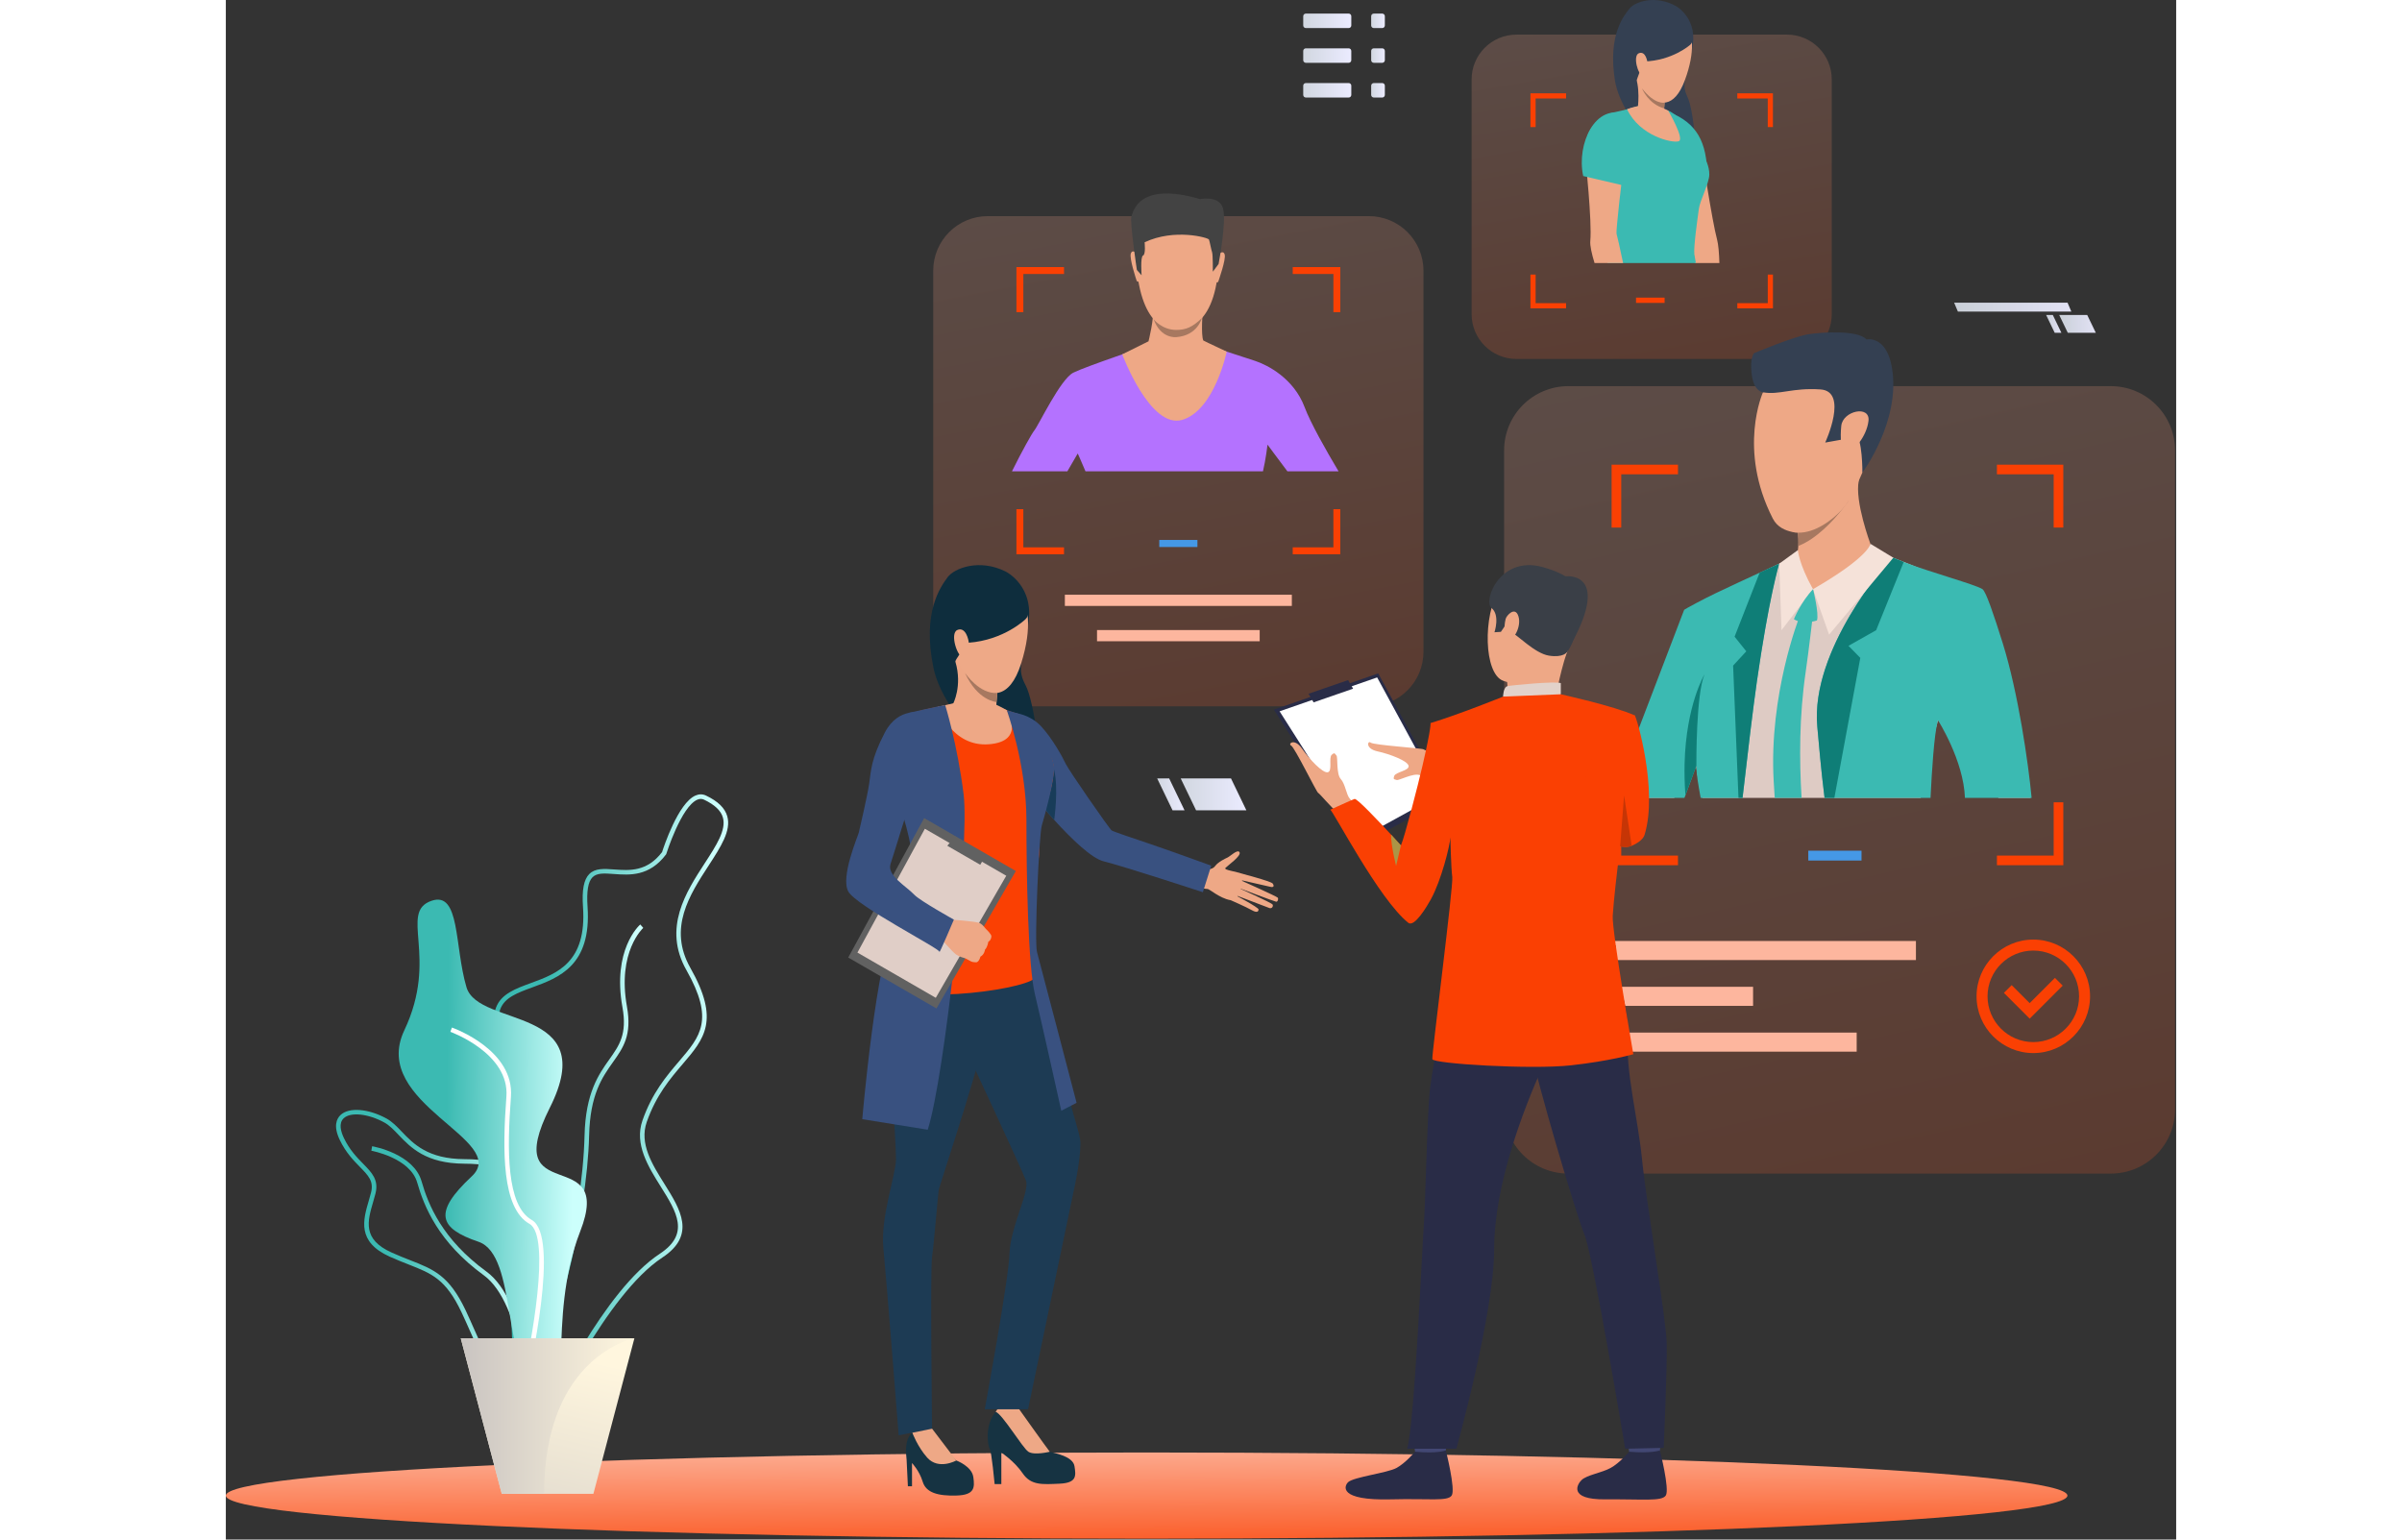 <svg width="468" height="300" viewBox="0 0 608 480" fill="none" xmlns="http://www.w3.org/2000/svg">
<rect x="0" y="0" width="608" height="480" fill="#333333" stroke="none"/>
<path opacity="0.2" d="M237.522 67.386H356.351C365.733 67.386 373.35 75.003 373.35 84.385V203.211C373.35 212.593 365.733 220.21 356.351 220.21H237.522C228.141 220.21 220.523 212.593 220.523 203.211V84.382C220.523 75 228.141 67.383 237.522 67.383V67.386Z" fill="url(#paint0_linear_2251_6532)"/>
<path d="M332.319 185.418H261.562V188.912H332.319V185.418Z" fill="#FDB69E"/>
<path d="M322.298 196.431H271.586V199.925H322.298V196.431Z" fill="#FDB69E"/>
<path opacity="0.2" d="M587.622 120.39H418.519C407.458 120.39 398.492 129.356 398.492 140.417V345.868C398.492 356.928 407.458 365.894 418.519 365.894H587.622C598.683 365.894 607.649 356.928 607.649 345.868V140.417C607.649 129.356 598.683 120.39 587.622 120.39Z" fill="url(#paint1_linear_2251_6532)"/>
<path d="M509.911 265.223H493.32V268.294H509.911V265.223Z" fill="#4598E6"/>
<path d="M526.872 293.374H430.344V299.322H526.872V293.374Z" fill="#FDB69E"/>
<path d="M508.401 321.933H430.344V327.881H508.401V321.933Z" fill="#FDB69E"/>
<path d="M476.105 307.655H430.344V313.603H476.105V307.655Z" fill="#FDB69E"/>
<path d="M552.121 144.873V147.877H569.81V164.479H572.814V144.873H552.121ZM432.003 164.479H435.007V147.877H452.696V144.873H432.003V164.479ZM569.812 250.139V266.747H552.124V269.751H572.817V250.139H569.812ZM435.005 250.139H432V269.751H452.693V266.747H435.005V250.139Z" fill="#FA4003"/>
<path d="M563.465 328.318C553.709 328.318 545.773 320.383 545.773 310.627C545.773 300.872 553.709 292.936 563.465 292.936C573.22 292.936 581.156 300.872 581.156 310.627C581.156 320.383 573.22 328.318 563.465 328.318ZM563.465 296.361C555.598 296.361 549.198 302.761 549.198 310.627C549.198 318.494 555.598 324.894 563.465 324.894C571.331 324.894 577.731 318.494 577.731 310.627C577.731 302.761 571.331 296.361 563.465 296.361Z" fill="#FA4003"/>
<path d="M562.334 317.59L554.297 309.552L556.716 307.133L562.334 312.748L570.206 304.876L572.626 307.295L562.334 317.59Z" fill="#FA4003"/>
<path d="M574.098 466.282C574.098 473.702 445.583 479.717 287.049 479.717C128.515 479.717 0 473.702 0 466.282C0 458.862 128.515 452.847 287.049 452.847C445.583 452.847 574.098 458.862 574.098 466.282Z" fill="url(#paint2_linear_2251_6532)"/>
<path d="M336.285 126.904C332.892 117.93 324.742 113.807 320.894 112.524C319.524 112.069 317.078 111.269 314.5 110.435C309.852 108.934 304.776 107.3 304.776 107.3H288.745C288.745 107.3 283.194 109.16 277.295 111.229C277.295 111.235 277.289 111.235 277.289 111.235C271.853 113.141 266.131 115.219 264.199 116.189C260.168 118.2 253.389 132.585 252.018 134.234C251.311 135.083 248.165 140.686 245.07 146.944H262.341C264.167 143.81 265.572 141.379 265.572 141.379C265.572 141.379 266.664 143.775 267.988 146.944H323.319C324.194 143.265 324.739 138.626 324.739 138.626C324.739 138.626 327.703 142.656 330.936 146.944H346.883C343.007 140.437 338.191 131.968 336.282 126.904H336.285Z" fill="#B472FF"/>
<path d="M298.672 63.246C298.672 63.246 311.209 65.222 309.3 84.834C307.39 104.446 296.328 102.841 295.586 102.821C294.848 102.8 284.481 103.177 283.673 79.23C283.673 79.23 283.319 61.522 298.672 63.246Z" fill="#EEA886"/>
<path d="M309.494 79.294C309.494 79.294 310.867 77.828 311.371 79.312C311.875 80.795 309.499 87.415 309.413 87.725C309.413 87.725 309.16 88.302 308.833 87.983C308.503 87.668 309.494 79.291 309.494 79.291V79.294Z" fill="#EEA886"/>
<path d="M284.007 79.048C284.007 79.048 282.662 77.556 282.129 79.031C281.596 80.505 283.824 87.169 283.926 87.482C283.926 87.482 284.166 88.062 284.499 87.752C284.835 87.442 284.007 79.048 284.007 79.048Z" fill="#EEA886"/>
<path d="M309.481 82.305L307.688 84.704C307.688 84.704 307.737 79.442 307.45 78.619C307.163 77.793 306.723 75.275 306.48 74.681C306.239 74.088 295.716 71.138 286.418 75.542C286.418 75.542 286.827 79.323 285.937 79.662C285.048 79.998 285.482 85.822 285.482 85.822L284.008 84.156C284.008 84.156 281.751 69.067 282.307 67.493C282.863 65.92 284.642 56.466 303.713 62.078C303.713 62.078 309.658 60.818 310.852 64.923C312.045 69.029 309.481 82.305 309.481 82.305Z" fill="#434343"/>
<path d="M306.33 106.949C306.324 106.932 304.722 106.158 304.722 106.158C303.94 104.411 304.522 97.043 304.522 97.043C304.522 97.043 288.555 92.978 289.012 96.087C289.467 99.193 287.636 106.413 287.636 106.413L279.445 110.481C279.445 110.481 288.172 133.915 298.203 130.89C308.233 127.868 312.02 109.635 312.02 109.635L306.333 106.946L306.33 106.949Z" fill="#EEA886"/>
<path d="M289.242 99.541C289.242 99.541 291.815 102.861 296.28 102.861C299.218 102.861 301.324 102.038 304.25 99.185C304.25 99.185 302.981 104.603 296.3 105.107C296.3 105.107 291.453 105.724 289.242 99.541Z" fill="#A77860"/>
<path d="M243.145 178.218C243.145 178.218 252.356 182.724 250.078 194.982C247.801 207.241 246.793 208.893 249.339 213.682C251.886 218.471 254.894 238.903 252.599 242.777C250.307 246.651 224.217 225.758 220.601 208.232C216.982 190.703 222.892 182.909 224.981 180.003C227.07 177.1 235.009 174.092 243.142 178.218H243.145Z" fill="#0E2D3D"/>
<path d="M239.669 462.7H241.758V452.855C241.758 452.855 245.852 455.584 248.422 459.36C250.992 463.135 254.524 462.813 259.904 462.573C265.285 462.332 265.044 460.165 264.56 457.114C264.079 454.063 258.618 453.098 256.851 452.618C255.083 452.137 251.073 445.226 249.784 443.543C248.025 441.248 247.095 439.046 247.095 439.046C247.095 439.046 246.093 434.952 241.112 439.046C236.135 443.14 237.58 451.01 238.142 451.734C238.704 452.455 239.669 462.703 239.669 462.703V462.7Z" fill="#163342"/>
<path d="M250.189 452.615C252.034 453.82 256.853 452.615 256.853 452.615C255.488 450.848 247.097 439.047 247.097 439.047C241.998 436.077 239.984 440.165 239.984 440.165C242.065 440.799 248.343 451.412 250.189 452.618V452.615Z" fill="#EEA886"/>
<path d="M303.889 270.974C303.889 270.974 307.232 271.614 308.374 270.044C309.344 268.708 311.564 267.683 312.248 267.367C313.16 266.944 315.481 264.597 316.026 265.744C316.57 266.892 312.389 269.795 311.633 270.58C310.877 271.365 315.733 271.71 316.573 272.475C317.411 273.237 316.379 281.248 313.076 280.625C309.77 280.002 306.65 277.154 306.047 277.16C305.445 277.166 303.625 276.801 303.625 276.801L303.892 270.98L303.889 270.974Z" fill="#EEA886"/>
<path d="M315.828 272.142C315.828 272.142 325.821 274.723 326.343 275.453C326.864 276.183 326.693 276.717 325.749 276.514C324.804 276.311 316.023 274.297 316.023 274.297C316.023 274.297 327.337 279.342 327.896 279.846C328.223 280.141 327.951 281.193 327.435 281.132C326.919 281.071 315.42 276.714 315.42 276.714C315.42 276.714 325.975 281.442 326.317 282.001C326.615 282.491 326.126 283.395 325.317 283.099C324.512 282.804 314.467 278.968 314.467 278.968C314.467 278.968 321.933 282.891 321.942 283.537C321.948 283.931 321.753 284.852 319.859 283.777C317.964 282.705 313.227 280.642 313.227 280.642L315.828 272.142Z" fill="#EEA886"/>
<path d="M212.627 463.373H213.91V456.146C213.91 456.146 216.196 458.496 217.239 461.95C218.282 465.404 222.02 466.426 227.722 466.267C233.424 466.108 233.502 463.856 233.021 460.484C232.54 457.111 227.722 455.344 227.722 455.344C225.555 453.417 220.174 445.426 220.174 445.426C220.174 445.426 216.72 444.502 214.011 446.69C211.302 448.877 212.146 453.817 212.224 455.101C212.305 456.384 212.627 463.37 212.627 463.37V463.373Z" fill="#163342"/>
<path d="M216.55 291.221C216.55 291.221 209.756 300.052 207.913 310.532C206.071 321.011 209.003 356.179 208.922 361.36C208.84 366.54 204.022 379.428 204.987 389.183C205.952 398.938 209.753 447.495 209.753 447.495L220.163 445.429C220.163 445.429 219.561 395.928 220.163 391.831C220.766 387.737 221.974 372.81 222.215 371.124C222.455 369.438 237.507 325.16 237.507 317.607C237.507 310.053 232.929 278.898 216.55 291.224V291.221Z" fill="#1D3B54"/>
<path d="M250.688 294.671C250.688 294.671 261.849 337.268 263.173 343.17C264.497 349.072 266.418 353.94 266.418 356.446C266.418 362.261 264.256 371.596 264.256 371.596L250.083 439.38H236.584C236.584 439.38 244.105 398.712 244.308 390.762C244.511 382.791 250.645 371.474 249.442 368.102C248.237 364.729 230.05 325.827 230.05 325.827C230.05 325.827 216.279 282.306 250.685 294.671H250.688Z" fill="#1D3B54"/>
<path d="M227.718 455.344L220.17 445.427L214.008 446.69C214.008 446.69 215.665 451.128 218.661 454.466C222.207 458.421 227.718 455.341 227.718 455.341V455.344Z" fill="#EEA886"/>
<path d="M246.078 222.284C246.078 222.284 250.679 222.719 254.156 226.445C257.633 230.171 260.895 236.11 261.808 238.098C262.717 240.085 275.483 258.498 276.147 258.912C276.81 259.327 283.225 261.471 287.478 262.902C294.038 265.11 307.192 269.891 307.192 269.891L304.581 278.16C304.581 278.16 279.852 270.067 273.658 268.54C266.084 266.674 248.651 244.307 248.651 244.307C248.651 244.307 235.653 229.076 246.084 222.287L246.078 222.284Z" fill="#395180"/>
<path d="M238.045 219.056C238.045 219.056 244.005 221.87 246.076 222.284C248.145 222.698 256.176 233.129 257.585 236.936C258.993 240.743 257.585 246.457 254.687 253.161C251.79 259.866 254.522 262.102 253.198 268.807C251.874 275.511 252.3 300.599 252.549 304.323C252.798 308.048 213.8 313.695 206.102 306.907C206.102 306.907 211.314 284.299 217.485 277.847C218.821 276.45 218.679 267.152 217.769 264.835C216.859 262.517 206.594 245.214 206.594 245.214C206.594 245.214 205.841 227.664 210.32 224.188C214.211 221.166 224.816 220.088 226.719 219.427C228.623 218.764 234.162 218.477 238.054 219.056H238.045Z" fill="#FA4003"/>
<path d="M240.891 212.178C240.891 212.178 240.714 213.818 240.508 216.037C240.43 216.915 240.343 217.883 240.262 218.877C240.024 221.849 239.836 225.042 239.949 226.674C239.949 226.674 233.754 232.883 226.711 219.43C226.711 219.43 229.672 213.882 227.441 206.331C225.21 198.775 240.888 212.178 240.888 212.178H240.891Z" fill="#EEA886"/>
<path d="M258.227 255.635C258.227 255.635 259.719 245.718 258.131 239.688C258.131 239.688 258.131 244.875 255.289 252.237L258.227 255.635Z" fill="#183C59"/>
<path d="M221.953 220.383C221.953 220.383 226.212 232.967 237.912 232.042C249.608 231.115 243.457 221.418 243.457 221.418C243.457 221.418 240.543 219.746 239.723 219.59C238.903 219.433 226.789 219.28 226.789 219.28L221.953 220.386V220.383Z" fill="#EEA886"/>
<path d="M243.453 221.415C243.453 221.415 249.581 238.362 249.581 255.636C249.581 272.91 250.074 301.046 252.215 309.932C254.353 318.818 260.443 346.297 260.443 346.297L265.215 343.828C265.215 343.828 253.742 299.971 252.875 296.81C252.009 293.646 253.533 260.24 254.356 257.441C255.179 254.642 258.679 242.192 258.134 238.738C257.447 234.384 253.374 227.94 246.791 222.4L243.456 221.415H243.453Z" fill="#395180"/>
<path d="M224.262 219.853C224.262 219.853 228.069 232.045 229.999 247.662C231.929 263.279 224.077 335.765 218.809 352.219L198.406 348.927C198.406 348.927 202.799 297.691 208.761 288.367C214.724 279.043 216.622 270.792 210.184 251.33C203.749 231.869 213.006 222.229 213.006 222.229C213.006 222.229 222.475 220.053 224.262 219.85V219.853Z" fill="#395180"/>
<path d="M246.273 271.559L221.533 314.411L194.031 298.534L217.697 255.062L246.273 271.559Z" fill="#616161"/>
<path d="M243.294 273.034L221.323 311.091L196.898 296.989L217.916 258.382L243.294 273.034Z" fill="#E0CEC7"/>
<path d="M235.184 269.615L236.726 266.944L226.852 261.245L224.922 263.693L235.184 269.615Z" fill="#616161"/>
<path d="M234.007 300.02C234.007 300.02 232.883 300.026 232.39 299.788C232.39 299.788 231.527 299.287 230.89 298.968C230.687 298.867 230.51 298.786 230.388 298.742C229.884 298.568 228.725 298.337 227.63 297.575C226.538 296.816 222.664 292.33 222.664 292.33L224.492 289.549L225.834 286.701C225.834 286.701 233.967 287.225 235.068 287.816C235.175 287.874 235.279 287.935 235.372 288.002C236.256 288.59 236.664 289.401 237.093 289.763C237.249 289.897 238.715 291.334 238.663 291.945C238.594 292.794 238.2 293.353 237.69 293.631C237.69 293.631 237.478 295.286 236.664 296.059C236.664 296.059 236.519 297.592 235.23 298.264C235.23 298.264 234.908 299.803 234.004 300.026L234.007 300.02Z" fill="#EEA886"/>
<path d="M217.244 222.284C217.244 222.284 209.731 220.131 205.426 228.409C201.12 236.687 201.143 240.219 200.567 244.263C200.022 248.079 197.571 258.501 197.322 259.579C197.072 260.654 191.518 273.489 194.065 277.974C196.626 282.482 222.627 295.755 222.462 296.746C222.297 297.74 226.964 286.712 226.964 286.712C226.964 286.712 216.441 280.848 214.72 279.043C211.921 276.111 206.017 272.95 207.231 269.311C208.656 265.037 212.935 250.617 213.929 248.505C214.923 246.393 223.575 224.976 217.241 222.284H217.244Z" fill="#395180"/>
<path d="M241.814 179.58C241.814 179.58 255.188 183.784 247.928 206.864C240.667 229.945 222.399 204.19 224.311 190.126C226.221 176.063 241.814 179.58 241.814 179.58Z" fill="#EEA987"/>
<path d="M249.297 193.047C249.297 193.047 242.651 199.569 231.528 200.383C231.528 200.383 227.254 205.395 226.924 207.363C226.924 207.363 217 190.448 229.198 180.307C241.396 170.167 253.779 188.866 249.294 193.044L249.297 193.047Z" fill="#0E2D3D"/>
<path d="M231.666 200.844C231.579 199.163 230.545 195.342 228.047 196.411C225.55 197.48 228.201 205.265 229.855 204.787C229.855 204.787 231.869 204.819 231.663 200.844H231.666Z" fill="#EEA987"/>
<path d="M240.501 216.037C240.422 216.915 240.335 217.883 240.254 218.877C240.254 218.877 234.35 218.526 230.406 209.744C230.664 210.127 234.99 216.481 240.501 216.04V216.037Z" fill="#A77860"/>
<path d="M94.039 427.119C102.615 421.086 112.651 379.057 113.251 354.021C113.558 341.198 117.348 335.855 120.691 331.141C123.887 326.636 126.648 322.744 125.04 313.809C121.966 296.735 130.047 289.364 130.131 289.292L129.195 288.225C128.836 288.541 120.419 296.144 123.644 314.061C125.148 322.408 122.67 325.9 119.532 330.321C116.241 334.96 112.147 340.731 111.828 353.989C111.185 380.857 100.926 420.542 93.219 425.96L94.036 427.119H94.039Z" fill="url(#paint3_linear_2251_6532)"/>
<path d="M76.064 414.857C75.253 413.023 74.415 411.125 73.468 409.123C68.569 398.782 64.228 397.079 57.04 394.257C55.284 393.567 53.291 392.785 51.106 391.802C40.806 387.173 42.799 380.352 44.561 374.334C44.807 373.491 45.054 372.654 45.265 371.822C46.172 368.282 44.431 366.506 41.797 363.82C39.838 361.821 37.402 359.335 35.524 355.409C33.467 351.112 34.516 348.806 35.756 347.629C38.369 345.152 44.393 345.61 50.081 348.716C51.848 349.681 53.302 351.205 54.844 352.816C58.471 356.614 62.982 361.34 74.398 361.392C80.905 361.424 84.472 362.322 86.318 364.396C88.412 366.749 88.018 370.275 87.471 375.154C87.282 376.841 87.068 378.753 86.938 380.822C86.161 393.15 93.439 402.042 93.512 402.129C97.861 407.306 103.215 418.047 100.903 424.658C99.935 427.431 97.768 429.172 94.462 429.842C93.147 430.108 91.941 430.236 90.835 430.236C82.852 430.236 79.929 423.615 76.067 414.86L76.064 414.857ZM49.403 349.959C44.323 347.186 38.876 346.627 36.732 348.658C35.104 350.202 35.872 352.848 36.802 354.795C38.578 358.509 40.826 360.804 42.808 362.826C45.563 365.639 47.742 367.862 46.638 372.173C46.421 373.019 46.172 373.874 45.923 374.731C44.17 380.726 42.516 386.384 51.688 390.507C53.844 391.475 55.817 392.252 57.559 392.935C64.816 395.783 69.612 397.667 74.751 408.514C75.707 410.534 76.548 412.44 77.362 414.283C81.798 424.34 84.478 430.41 94.178 428.448C96.96 427.886 98.77 426.452 99.561 424.186C101.598 418.36 96.725 408.161 92.419 403.036C92.104 402.659 84.707 393.639 85.518 380.729C85.651 378.628 85.866 376.699 86.057 374.995C86.564 370.481 86.929 367.221 85.254 365.338C83.725 363.617 80.372 362.838 74.389 362.809C62.374 362.754 57.628 357.785 53.818 353.795C52.294 352.199 50.976 350.819 49.403 349.959Z" fill="url(#paint4_linear_2251_6532)"/>
<path d="M94.307 438.421L95.724 438.346C95.654 437.016 93.867 405.649 81.272 396.467C67.455 386.396 63.097 375.572 61.022 368.308C58.577 359.746 46.133 357.46 45.606 357.368L45.359 358.764C45.481 358.784 57.459 360.992 59.658 368.699C61.79 376.166 66.264 387.286 80.435 397.615C92.491 406.402 94.287 438.102 94.304 438.421H94.307Z" fill="url(#paint5_linear_2251_6532)"/>
<path d="M91.908 445.476C88.944 444.001 89.051 438.067 89.213 429.086C89.419 417.737 89.7 402.192 83.757 387.894C77.447 372.706 83.074 368.267 88.518 363.973C94.614 359.167 100.374 354.624 89.32 334.125C84.244 324.711 82.633 318.343 84.25 314.084C85.847 309.877 90.329 308.237 95.072 306.499C103.26 303.503 112.543 300.104 111.343 282.772C110.975 277.459 111.601 274.19 113.311 272.49C115.168 270.641 117.903 270.841 121.07 271.073C125.856 271.423 131.277 271.82 135.997 265.658C136.486 264.119 141.003 250.377 146.404 248.024C147.537 247.529 148.649 247.538 149.707 248.042C153.436 249.824 155.6 251.939 156.322 254.509C157.579 258.974 154.308 264.012 150.518 269.844C144.567 279.009 137.819 289.399 144.816 301.762C154.068 318.108 149.183 323.828 142.417 331.743C138.544 336.278 134.151 341.42 131.216 349.805C128.855 356.55 132.882 362.98 136.779 369.197C141.664 376.997 146.717 385.063 136.081 392.063C118.491 403.635 101.121 441.408 100.948 441.788L100.875 441.944L100.739 442.051C97.5 444.592 95.138 445.803 93.362 445.803C92.826 445.803 92.342 445.693 91.902 445.473L91.908 445.476ZM135.301 390.878C144.782 384.643 140.517 377.834 135.58 369.951C131.697 363.75 127.293 356.724 129.88 349.336C132.905 340.702 137.387 335.452 141.342 330.822C147.969 323.066 152.347 317.94 143.585 302.46C136.165 289.349 143.466 278.105 149.333 269.074C152.935 263.531 156.044 258.742 154.96 254.897C154.354 252.744 152.436 250.925 149.099 249.325C148.418 249.001 147.722 249.001 146.975 249.325C141.962 251.507 137.364 266.055 137.318 266.202L137.28 266.321L137.205 266.42C132.001 273.298 125.885 272.849 120.968 272.49C118.03 272.275 115.712 272.104 114.313 273.498C112.937 274.868 112.43 277.873 112.76 282.677C114.032 301.072 103.79 304.821 95.561 307.832C90.937 309.524 86.945 310.984 85.577 314.588C84.117 318.433 85.705 324.428 90.572 333.453C102.19 355 95.689 360.129 89.399 365.086C84.137 369.235 79.171 373.152 85.07 387.346C91.126 401.917 90.842 417.632 90.633 429.106C90.491 436.94 90.378 443.126 92.539 444.201C93.806 444.83 96.225 443.766 99.734 441.037C101.139 437.98 117.775 402.407 135.304 390.875L135.301 390.878Z" fill="url(#paint6_linear_2251_6532)"/>
<path d="M64.143 280.837C73.095 277.769 71.235 295.02 75.016 307.785C78.797 320.551 117.095 313.354 101.02 345.32C84.945 377.287 121.351 356.012 110.477 383.904C99.603 411.8 109.532 441.634 97.711 434.046C85.89 426.458 91.07 391.33 78.777 387.155C66.484 382.98 64.479 378.113 76.65 366.767C88.822 355.421 44.759 344.156 55.633 321.241C66.507 298.328 53.802 284.38 64.143 280.834V280.837Z" fill="url(#paint7_linear_2251_6532)"/>
<path d="M93.592 432.215C94.719 427.44 104.333 385.414 95.362 380.335C87.456 375.859 87.65 358.443 88.884 342C89.976 327.444 71.28 320.641 70.483 320.357L70.008 321.693C70.193 321.759 88.478 328.417 87.467 341.893C86.201 358.782 86.065 376.702 94.661 381.569C101.473 385.426 95.2 419.2 92.21 431.89L93.592 432.215Z" fill="white"/>
<path d="M127.365 417.25L114.584 465.74H86.022L73.242 417.25H127.365Z" fill="url(#paint8_linear_2251_6532)"/>
<path d="M127.365 417.25C127.365 417.25 99.228 422.532 99.228 465.737H86.022L73.242 417.25H127.365Z" fill="url(#paint9_linear_2251_6532)"/>
<path opacity="0.2" d="M402.333 10.792H486.664C494.376 10.792 500.637 17.053 500.637 24.766V97.939C500.637 105.651 494.376 111.913 486.664 111.913H402.333C394.621 111.913 388.359 105.651 388.359 97.939V24.769C388.359 17.056 394.621 10.795 402.333 10.795V10.792Z" fill="url(#paint10_linear_2251_6532)"/>
<path d="M448.524 92.79H439.617V94.439H448.524V92.79Z" fill="#FA4003"/>
<path d="M452.131 1.938C452.131 1.938 459.305 5.878 457.027 15.567C454.75 25.256 453.884 26.533 455.735 30.448C457.587 34.362 459.212 50.767 457.239 53.769C455.266 56.77 435.251 39.131 433.029 25.018C430.803 10.905 435.81 4.913 437.586 2.677C439.362 0.44 445.803 -1.658 452.131 1.941V1.938Z" fill="#344052"/>
<path d="M465.606 82.006H457.926C457.555 78.216 457.21 75.58 457.282 75.189C457.395 74.545 449.639 54.197 448.915 52.514C448.185 50.836 445.342 46.322 444.971 42.072C444.595 37.821 450.137 36.106 450.137 36.106C457.618 37.445 460.151 47.794 460.151 47.794C460.151 47.794 463.291 68.777 464.879 74.681C465.288 76.194 465.508 78.871 465.606 82.006Z" fill="#EEA886"/>
<path d="M461.746 52.85L450.307 57.674C450.307 57.674 439.792 31.581 448.606 34.495C457.394 37.398 461.346 42.86 461.746 52.853V52.85Z" fill="#3BBAB2"/>
<path d="M459.198 65.135C458.865 67.725 457.497 76.901 457.801 79.381C457.854 79.79 458.022 80.731 458.277 82.009H430.694C431.427 79.39 432.096 77.072 432.499 75.725C433.837 71.283 432.557 70.092 431.879 66.537C431.615 65.146 430.688 62.504 429.68 59.517C429.341 58.52 428.993 57.48 428.66 56.437C427.446 52.676 426.884 48.831 426.536 46.592C424.873 35.982 433.032 34.962 433.032 34.962C436.066 34.403 441.362 32.766 441.362 32.766L449.66 34.492C449.66 34.492 450.451 34.788 451.601 35.64C451.601 35.64 451.607 35.64 451.607 35.646C452.16 36.054 452.801 36.59 453.473 37.283C454.38 38.213 456.185 40.878 457.987 43.807C458.537 44.706 459.091 45.627 459.612 46.534C461.299 49.454 462.498 51.807 462.46 54.464C462.428 57.077 459.531 62.545 459.198 65.135Z" fill="#3BBAB2"/>
<path d="M449.658 34.495C449.658 34.495 454.856 43.379 452.924 44.042C450.991 44.706 440.801 42.463 436.82 34.069C436.82 34.069 443.507 31.03 449.658 34.495Z" fill="#EEA886"/>
<path d="M448.908 38.552C448.908 38.552 444.29 40.505 440.109 34.072C440.109 34.072 441.233 26.768 438.857 22.544C436.482 18.32 449.242 27.608 449.242 27.608C449.242 27.608 449.036 28.48 448.821 29.764C448.711 30.422 448.598 31.187 448.514 32.001C448.442 32.679 448.387 33.389 448.364 34.096C448.311 35.738 448.427 37.37 448.911 38.549L448.908 38.552Z" fill="#EEA886"/>
<path d="M437.447 48.504C436.497 53.395 429.676 59.52 429.676 59.52C429.34 58.52 428.992 57.483 428.656 56.443C433.362 53.441 437.447 48.507 437.447 48.507V48.504Z" fill="#393D63"/>
<path d="M435.737 52.395C435.305 54.177 433.315 72.225 433.532 72.842C433.66 73.195 434.621 77.371 435.586 82.009H426.683C425.77 79.019 425.231 76.536 425.361 75.131C425.929 69.043 423.866 49.637 423.866 49.637C423.866 49.637 422.018 37.897 431.759 36.431C431.759 36.431 437.513 37.187 437.861 41.438C438.208 45.691 436.169 50.619 435.737 52.395Z" fill="#EEA886"/>
<path d="M423.147 54.887L435.235 57.712C435.235 57.712 444.825 39.093 436.188 35.692C427.084 32.108 420.962 44.731 423.147 54.887Z" fill="#3BBAB2"/>
<path d="M451.013 2.969C451.013 2.969 461.519 6.826 454.861 24.954C448.202 43.086 434.608 21.86 436.662 10.72C438.716 -0.421 451.016 2.969 451.016 2.969H451.013Z" fill="#EEA987"/>
<path d="M456.474 13.991C456.474 13.991 450.929 18.939 442.031 19.171C442.031 19.171 439.951 24.242 439.615 25.797C439.615 25.797 430.824 10.702 440.93 3.077C451.039 -4.549 460.206 10.827 456.474 13.991Z" fill="#344052"/>
<path d="M443.236 20.258C443.23 18.916 442.549 15.828 440.518 16.587C438.487 17.346 440.307 23.654 441.645 23.335C441.645 23.335 443.25 23.436 443.236 20.258Z" fill="#EEA987"/>
<path d="M448.381 33.788C443.444 32.424 441.535 27.715 441.477 27.559C445.492 32.748 448.52 32.001 448.52 32.001C448.448 32.679 448.442 33.099 448.381 33.785V33.788Z" fill="#A77860"/>
<path d="M471.187 29.092V30.706H480.681V39.618H482.295V29.092H471.187ZM406.703 39.618H408.317V30.706H417.812V29.092H406.703V39.618ZM480.684 85.602V94.517H471.189V96.131H482.298V85.602H480.684ZM408.317 85.602H406.703V96.131H417.812V94.517H408.317V85.602Z" fill="#FA4003"/>
<path d="M302.886 168.341H290.992V170.543H302.886V168.341Z" fill="#4598E6"/>
<path d="M332.593 83.261V85.413H345.278V97.319H347.431V83.261H332.593ZM246.461 97.319H248.617V85.413H261.301V83.261H246.464V97.319H246.461ZM345.275 158.743V170.651H332.59V172.803H347.428V158.74H345.275V158.743ZM248.617 158.743H246.461V172.806H261.298V170.653H248.614V158.745L248.617 158.743Z" fill="#FA4003"/>
<path d="M562.639 248.763H552.58C552.397 248.361 552.246 248.01 552.125 247.729C549.14 240.68 533.753 224.515 533.753 224.515V224.55C533.753 224.55 533.744 224.559 533.744 224.568V224.585C533.735 224.611 533.727 224.628 533.718 224.655C533.709 224.689 533.7 224.733 533.683 224.788C533.674 224.814 533.666 224.849 533.666 224.875C533.657 224.901 533.648 224.918 533.64 224.944C533.008 227.3 529.911 239.034 528.361 248.761H460.279C460.122 247.859 459.937 246.999 459.728 246.205C459.105 243.789 458.685 241.398 458.416 239.164C458.407 239.051 458.39 238.944 458.381 238.831C458.329 238.42 458.285 238.008 458.251 237.606C457.665 231.495 458.103 226.81 458.138 226.335C457.946 226.746 456.57 231.791 454.768 238.017C453.777 241.433 452.659 245.205 451.546 248.761H435.469L455.643 190.556C456.089 190.205 461.325 187.676 465.143 185.853C469.04 183.996 473.743 181.273 477.99 178.943C480.163 177.752 482.212 176.674 483.988 175.86L484.26 175.739V175.73C487.192 174.391 489.145 173.505 489.145 173.505H489.154C489.223 173.496 489.687 173.453 490.423 173.383C494.52 172.989 507.236 171.798 511.489 171.552C511.84 171.526 512.138 171.517 512.364 171.508C512.556 171.5 512.706 171.5 512.793 171.508C513.326 171.543 515.954 172.453 519.396 173.768C519.527 173.812 519.66 173.864 519.79 173.916C519.958 173.977 520.115 174.038 520.28 174.099C520.578 174.212 520.886 174.328 521.19 174.449C521.804 174.696 522.441 174.939 523.082 175.194C523.302 175.281 523.528 175.368 523.757 175.458C530.647 178.19 538.545 181.577 540.419 182.927C541.662 183.811 545.525 191.089 549.998 200.091C554.813 215.519 560.707 237.78 562.642 248.758L562.639 248.763Z" fill="#DECBC4"/>
<path d="M512.681 169.538C512.499 178.691 494.782 183.697 494.782 183.697C494.782 183.697 487.37 174.406 489.14 173.516C489.836 173.166 490.117 171.781 490.204 170.225C490.285 168.744 490.189 167.11 490.102 166.073C490.05 165.427 490.001 165.009 490.001 165.009C490.001 165.009 492.533 162.338 495.752 159.157C501.382 153.591 509.118 146.464 509.129 149.3C509.129 149.451 509.109 149.63 509.063 149.839C507.704 156.222 512.678 169.544 512.678 169.544L512.681 169.538Z" fill="#EEA886"/>
<path d="M505.855 156.126C505.821 156.181 505.07 157.305 503.787 158.919C501.066 162.341 495.952 167.962 490.204 170.219C490.285 168.738 490.189 167.104 490.102 166.067C489.514 166.053 488.926 165.983 488.344 165.856C489.92 163.103 492.197 160.214 492.197 160.214L495.755 159.151L505.861 156.126H505.855Z" fill="#A77860"/>
<path d="M509.253 149.419C507.721 152.754 506.266 155.17 505.852 156.129C505.582 156.755 504.852 157.772 503.783 158.922C500.863 162.069 495.436 166.218 490.099 166.073C489.511 166.058 488.923 165.989 488.34 165.861C486.185 165.392 483.641 164.389 482.241 161.648C471.188 140.005 479.19 122.305 479.19 122.305C479.19 122.305 509.419 113.758 514.147 122.856C517.464 129.239 512.858 141.584 509.256 149.419H509.253Z" fill="#EEA886"/>
<path d="M479.191 122.303C479.191 122.303 476.383 122.146 475.691 116.824C475.004 111.565 476.392 110.108 476.392 110.108C476.392 110.108 488.871 104.884 493.353 104.206C497.835 103.528 508.854 102.873 511.435 105.828C511.435 105.828 517.711 104.371 519.42 114.787C522.132 131.313 510.178 147.362 510.178 147.362C510.178 147.362 510.279 136.563 507.898 135.135C505.516 133.704 503.462 137.105 503.462 137.105L498.591 137.977C498.591 137.977 505.988 122.004 497.114 121.413C488.239 120.822 484.273 123.23 479.191 122.303Z" fill="#344052"/>
<path d="M503.594 132.803C504.057 128.045 512.659 126.229 512.083 131.215C511.506 136.201 507.27 140.991 505.315 140.823C503.359 140.655 503.24 136.427 503.594 132.803Z" fill="#EEA886"/>
<path d="M553.937 200.543C551.135 191.567 548.71 184.465 547.632 183.694C545.749 182.347 530.827 178.239 523.743 175.463C523.514 175.376 523.288 175.289 523.068 175.199C522.428 174.944 521.791 174.701 521.176 174.455C520.869 174.333 520.562 174.217 520.267 174.104C520.101 174.043 519.942 173.983 519.777 173.922C519.646 173.87 519.513 173.817 519.383 173.774C519.374 173.783 519.365 173.8 519.348 173.809C518.716 174.519 515.442 178.239 511.528 183.807C504.207 194.209 494.671 211.066 496.135 226.627C496.607 231.62 497.186 238.79 498.157 246.836C498.226 247.477 498.305 248.114 498.394 248.763H531.424C531.827 240.341 532.545 229.244 533.632 224.947C533.641 224.921 533.649 224.903 533.658 224.877C533.658 224.851 533.667 224.817 533.675 224.79C533.684 224.747 533.702 224.704 533.71 224.657C533.719 224.631 533.728 224.614 533.736 224.588V224.57L533.745 224.553C533.745 224.553 541.739 237.049 542.15 248.763H562.939C561.922 237.878 558.743 215.945 553.937 200.543Z" fill="#3BBAB2"/>
<path d="M484.118 175.973C484.118 175.973 481.623 184.274 478.401 205.001V205.01C478.288 205.703 478.181 206.412 478.068 207.137C478.059 207.215 478.042 207.302 478.033 207.392C477.955 207.864 477.886 208.357 477.813 208.846C477.805 208.907 477.796 208.959 477.787 209.02C477.735 209.345 477.683 209.678 477.639 210.017C477.518 210.831 477.393 211.671 477.271 212.52C476.063 220.977 474.452 234.421 472.815 248.763H459.76C459.05 244.779 458.386 241.155 458.439 238.666C458.413 238.718 458.395 238.779 458.378 238.834C457.335 241.722 456.187 244.866 455.023 247.923C454.918 248.204 454.814 248.482 454.707 248.763H432.203L454.62 190.121C455.066 189.77 460.838 186.661 464.653 184.85C468.637 182.95 473.673 180.612 478.138 178.554C480.273 177.564 482.281 176.645 483.979 175.866L484.118 175.97V175.973Z" fill="#3BBAB2"/>
<path d="M514.471 196.481L505.845 201.348L509.531 205.106L501.441 248.766H498.393C497.272 239.941 496.632 232.017 496.133 226.631C493.882 202.568 517.892 175.431 519.382 173.777C520.538 174.215 521.781 174.696 523.067 175.205L514.468 196.484L514.471 196.481Z" fill="#0F7E77"/>
<path d="M484.259 175.744C484.259 175.744 481.038 186.261 477.288 212.52C476.08 220.969 474.461 234.421 472.824 248.763H471.555L469.883 207.511L473.988 203.063L470.338 198.5L478.149 178.552C480.284 177.561 482.292 176.642 483.99 175.863L484.262 175.741L484.259 175.744Z" fill="#0F7E77"/>
<path d="M519.829 173.878L512.681 169.538C512.681 169.538 512.481 173.458 494.781 183.697L499.808 197.857L519.829 173.881V173.878Z" fill="#F5E2D9"/>
<path d="M490.068 171.511C490.068 171.511 490.346 175.741 494.776 183.694L484.966 196.483L484.25 175.741L490.068 171.511Z" fill="#F5E2D9"/>
<path d="M494.805 183.695C494.805 183.695 496.705 191.3 496.021 193.43C496.021 193.43 491.84 194.951 488.836 193.05C488.836 193.05 490.966 187.728 494.805 183.697V183.695Z" fill="#3BBAB2"/>
<path d="M492.495 209.554C490.49 223.215 490.49 237.032 491.235 248.763H482.856C482.743 247.109 482.635 245.382 482.531 243.58C480.972 216.53 490.534 192.364 490.534 192.364L494.799 191.294C494.799 191.294 493.425 203.246 492.495 209.551V209.554Z" fill="#3BBAB2"/>
<path d="M458.703 226.407C458.384 232.897 458.431 238.66 458.431 238.66C458.431 238.695 458.422 238.872 458.407 239.162C458.393 239.051 458.381 238.944 458.367 238.837C457.33 241.726 456.176 244.866 455.017 247.923C454.748 244.38 454.678 241.08 454.757 238.02C455.223 219.822 460.945 210.281 460.945 210.281C459.633 213.453 459.004 220.256 458.703 226.407Z" fill="#0F7E77"/>
<path d="M380.383 248.841L353.609 263.56L326.719 221.247L359.242 209.95L380.383 248.841Z" fill="#292C47"/>
<path d="M378.685 247.572L353.646 261.335L328.5 221.766L358.913 211.202L378.685 247.572Z" fill="white"/>
<path d="M387.848 240.172C387.848 240.172 383.189 237.944 381.144 236.78C379.098 235.615 373.837 234.016 373.411 233.636C372.985 233.256 357.814 232.321 356.893 231.527C355.971 230.733 355.079 233.387 359.011 234.25C362.943 235.111 368.416 237.217 368.714 238.756C369.012 240.291 364.675 240.656 364.235 241.922C363.794 243.189 364.359 242.905 364.979 243.177C365.602 243.449 370.14 240.934 372.136 241.647C374.132 242.36 377.183 241.372 378.713 241.896C380.243 242.421 387.68 244.924 387.68 244.924L387.848 240.178V240.172Z" fill="#EEA886"/>
<path d="M352.299 258.252C352.299 258.252 348.385 254.729 346.49 253.254C344.595 251.779 341.04 247.445 340.516 247.193C339.991 246.941 333.203 233.007 332.096 232.448C330.989 231.889 333.142 230.015 335.486 233.384C337.83 236.754 341.944 241.091 343.509 240.775C345.073 240.459 343.726 236.229 344.749 235.322C345.771 234.416 345.722 235.056 346.22 235.537C346.719 236.018 346.116 241.274 347.568 242.876C349.016 244.478 349.274 247.738 350.364 248.975C351.453 250.212 356.706 256.247 356.706 256.247L352.299 258.255V258.252Z" fill="#EEA886"/>
<path d="M436.617 446.585C436.617 446.585 437.463 452.464 437.57 453.345C437.678 454.229 446.993 452.826 446.993 452.826L447.746 445.829C447.746 445.829 437.782 445.757 436.617 446.585Z" fill="#424773"/>
<path d="M437.47 452.6C437.47 452.6 434.517 456.144 431.663 457.685C428.809 459.229 424.321 459.841 422.635 461.44C421.418 462.593 418.196 467.559 430.052 467.461C441.908 467.359 447.625 468.162 448.894 466.258C450.163 464.355 447.057 452.203 447.057 452.203C447.057 452.203 444.249 453.215 437.47 452.6Z" fill="#292C47"/>
<path d="M369.883 446.585C369.883 446.585 370.729 452.464 370.836 453.345C370.943 454.229 380.258 452.826 380.258 452.826L381.012 445.829C381.012 445.829 371.048 445.757 369.883 446.585Z" fill="#424773"/>
<path d="M370.727 452.601C370.727 452.601 367.775 456.144 364.921 457.685C362.067 459.23 351.561 460.499 349.875 462.095C348.655 463.248 346.63 467.893 363.313 467.458C375.163 467.148 380.885 468.159 382.154 466.256C383.423 464.352 380.317 452.201 380.317 452.201C380.317 452.201 377.672 453.278 370.73 452.598L370.727 452.601Z" fill="#292C47"/>
<path d="M428.9 295.541C428.9 295.541 437.653 309.448 437.001 322.017C436.349 334.588 440.173 348.31 441.489 361.441C442.955 376.081 448.952 410.737 449.17 418.568C449.387 426.4 448.24 451.404 448.24 451.404L436.233 451.679C436.233 451.679 426.147 391.092 423.537 384.91C420.926 378.727 407.972 334.655 407.538 329.709C407.103 324.763 428.903 295.541 428.903 295.541H428.9Z" fill="#292C47"/>
<path d="M382.834 297.427C382.834 297.427 376.237 331.879 375.368 339.572C374.499 347.264 373.916 376.803 373.482 381.612C373.047 386.422 370.579 444.534 368.258 451.679H383.608C383.608 451.679 395.392 409.433 395.392 389.444C395.392 369.455 404.495 345.989 410.374 332.801C416.25 319.612 429.702 319.299 433.315 294.831C433.315 294.831 387.725 289.665 382.834 297.427Z" fill="#292C47"/>
<path d="M414.296 178.627C414.296 178.627 402.548 174.238 397.132 183.182C391.717 192.126 392.239 210.029 398.158 212.231C404.08 214.433 412.975 213.279 416.006 207.685C419.036 202.09 421.774 194 421.644 188.594C421.514 183.187 417.379 180.189 414.296 178.63V178.627Z" fill="#EEA886"/>
<path d="M399.426 212.639C399.426 212.639 399.916 215.812 399.108 217.373C398.299 218.935 414.327 218.976 414.327 218.976C414.327 218.976 415.628 210.478 418.094 203.295C420.56 196.115 399.426 212.636 399.426 212.636V212.639Z" fill="#EEA886"/>
<path d="M418.1 203.298C418.1 203.298 416.993 205.123 412.479 204.413C407.962 203.706 402.454 197.697 400.568 197.037C398.682 196.376 398.664 195.269 398.664 195.269L397.485 196.993L395.483 197.121C395.483 197.121 397.308 191.746 394.553 189.556C391.798 187.363 397.413 172.16 411.894 177.222C411.894 177.222 423.017 180.287 422.611 186.615C422.205 192.94 420.586 200.146 418.097 203.298H418.1Z" fill="#3A3F47"/>
<path d="M398.164 217.185C398.164 217.185 398.216 214.201 399.569 213.914C400.922 213.627 414.505 212.32 416.168 212.975V216.452C416.168 216.452 412.97 218.422 398.167 217.185H398.164Z" fill="#E2D2CA"/>
<path d="M398.965 192.972C399.22 191.912 401.918 188.878 402.949 192.126C403.983 195.374 401.387 199.74 399.942 199.366C398.496 198.993 398.322 195.664 398.965 192.972Z" fill="#EEA886"/>
<path d="M344.251 252.46C344.251 252.46 344.266 252.457 344.275 252.46C344.181 252.501 344.166 252.504 344.251 252.46Z" fill="#323657"/>
<path d="M438.781 328.669C438.781 328.669 431.576 330.79 419.291 332.146C407.006 333.499 376.309 331.656 376.114 330.205C375.92 328.753 382.717 276.158 382.332 273.449C381.947 270.74 381.738 261.089 381.738 261.089C381.588 263.734 378.893 274.535 375.639 280.423C374.463 282.549 370.523 289.219 368.622 287.701C359.426 280.359 345.185 252.689 344.281 252.454C345.04 252.124 351.029 249.366 351.869 249.088C352.605 248.841 359.24 255.867 363.259 260.222C365.052 262.163 366.324 263.574 366.324 263.574C367.486 260.964 371.713 244.51 373.026 238.817C375.99 225.976 375.535 225.439 375.535 225.439C384.523 222.722 398.166 217.188 398.166 217.188L416.167 216.455C416.167 216.455 432.688 220.091 439.196 223.032C439.813 223.31 439.816 237.771 441.51 241.563L436.116 252.944C436.116 252.944 433.001 275.488 432.352 285.516C432.054 290.117 438.778 328.675 438.778 328.675L438.781 328.669Z" fill="#FA4003"/>
<path d="M442.259 260.332C441.789 261.851 439.654 263.131 438.269 263.693C437.382 264.053 436.389 264.169 435.386 263.983L434.682 263.853L422.345 261.564C422.345 261.564 419.645 230.478 439.199 223.029C439.715 223.197 446.579 246.414 442.262 260.332H442.259Z" fill="#FA4003"/>
<path d="M438.259 263.69C437.372 264.049 436.378 264.165 435.376 263.98L434.672 263.85L435.889 247.963L438.259 263.69Z" fill="#C63506"/>
<path d="M366.326 263.574L364.819 269.96C364.819 269.96 363.182 263.554 363.261 260.225C365.054 262.166 366.326 263.577 366.326 263.577V263.574Z" fill="#AB9546"/>
<path d="M417.648 179.682C417.648 179.682 433.045 177.752 417.909 203.472L417.648 179.682Z" fill="#3A3F47"/>
<path d="M339.099 218.978L337.531 216.29L349.859 212.036L351.424 214.711L339.099 218.978Z" fill="#292C47"/>
<g opacity="0.95">
<path d="M574.213 103.751H582.946L580.272 98.208H571.539L574.213 103.751Z" fill="url(#paint11_linear_2251_6532)"/>
<path d="M570.132 103.751H572.215L569.541 98.208H567.461L570.132 103.751Z" fill="url(#paint12_linear_2251_6532)"/>
<path d="M539.955 97.147H575.32L574.146 94.375H538.781L539.955 97.147Z" fill="url(#paint13_linear_2251_6532)"/>
</g>
<path d="M336.684 4.235H350.038C350.487 4.235 350.855 4.6 350.855 5.052V7.935C350.855 8.384 350.49 8.752 350.038 8.752H336.684C336.235 8.752 335.867 8.387 335.867 7.935V5.052C335.867 4.603 336.232 4.235 336.684 4.235Z" fill="url(#paint14_linear_2251_6532)"/>
<path d="M350.035 15.066H336.684C336.233 15.066 335.867 15.431 335.867 15.883V18.766C335.867 19.217 336.233 19.583 336.684 19.583H350.035C350.486 19.583 350.852 19.217 350.852 18.766V15.883C350.852 15.431 350.486 15.066 350.035 15.066Z" fill="url(#paint15_linear_2251_6532)"/>
<path d="M336.687 25.893H350.038C350.487 25.893 350.855 26.258 350.855 26.71V29.593C350.855 30.042 350.49 30.41 350.038 30.41H336.684C336.235 30.41 335.867 30.045 335.867 29.593V26.71C335.867 26.258 336.232 25.893 336.684 25.893H336.687Z" fill="url(#paint16_linear_2251_6532)"/>
<path d="M357.864 4.235H360.495C360.944 4.235 361.312 4.6 361.312 5.052V7.935C361.312 8.384 360.947 8.752 360.495 8.752H357.864C357.415 8.752 357.047 8.387 357.047 7.935V5.052C357.047 4.603 357.412 4.235 357.864 4.235Z" fill="url(#paint17_linear_2251_6532)"/>
<path d="M360.495 15.066H357.864C357.413 15.066 357.047 15.431 357.047 15.883V18.766C357.047 19.217 357.413 19.583 357.864 19.583H360.495C360.946 19.583 361.312 19.217 361.312 18.766V15.883C361.312 15.431 360.946 15.066 360.495 15.066Z" fill="url(#paint18_linear_2251_6532)"/>
<path d="M357.864 25.893H360.495C360.944 25.893 361.312 26.258 361.312 26.71V29.593C361.312 30.042 360.947 30.41 360.495 30.41H357.864C357.415 30.41 357.047 30.045 357.047 29.593V26.71C357.047 26.258 357.412 25.893 357.864 25.893Z" fill="url(#paint19_linear_2251_6532)"/>
<path d="M302.47 252.64H318.147L313.349 242.688H297.672L302.47 252.64Z" fill="url(#paint20_linear_2251_6532)"/>
<path d="M295.134 252.64H298.872L294.074 242.688H290.336L295.134 252.64Z" fill="url(#paint21_linear_2251_6532)"/>
<defs>
<linearGradient id="paint0_linear_2251_6532" x1="323.181" y1="282.154" x2="277.055" y2="42.171" gradientUnits="userSpaceOnUse">
<stop stop-color="#FA4003"/>
<stop offset="1" stop-color="#FDB69E"/>
</linearGradient>
<linearGradient id="paint1_linear_2251_6532" x1="538.988" y1="465.403" x2="453.168" y2="85.008" gradientUnits="userSpaceOnUse">
<stop stop-color="#FA4003"/>
<stop offset="1" stop-color="#FDB69E"/>
</linearGradient>
<linearGradient id="paint2_linear_2251_6532" x1="385.637" y1="490.608" x2="385.244" y2="446.859" gradientUnits="userSpaceOnUse">
<stop stop-color="#FA4003"/>
<stop offset="1" stop-color="#FDB69E"/>
</linearGradient>
<linearGradient id="paint3_linear_2251_6532" x1="102.651" y1="338.114" x2="127.576" y2="338.317" gradientUnits="userSpaceOnUse">
<stop stop-color="#3BBAB2"/>
<stop offset="1" stop-color="#CCFFFC"/>
</linearGradient>
<linearGradient id="paint4_linear_2251_6532" x1="51.505" y1="376.282" x2="96.793" y2="377.387" gradientUnits="userSpaceOnUse">
<stop stop-color="#3BBAB2"/>
<stop offset="1" stop-color="#CCFFFC"/>
</linearGradient>
<linearGradient id="paint5_linear_2251_6532" x1="58.229" y1="386.481" x2="92.228" y2="387.128" gradientUnits="userSpaceOnUse">
<stop stop-color="#3BBAB2"/>
<stop offset="1" stop-color="#CCFFFC"/>
</linearGradient>
<linearGradient id="paint6_linear_2251_6532" x1="100.293" y1="318.83" x2="151.358" y2="319.427" gradientUnits="userSpaceOnUse">
<stop stop-color="#3BBAB2"/>
<stop offset="1" stop-color="#CCFFFC"/>
</linearGradient>
<linearGradient id="paint7_linear_2251_6532" x1="68.877" y1="336.069" x2="108.48" y2="336.528" gradientUnits="userSpaceOnUse">
<stop stop-color="#3BBAB2"/>
<stop offset="1" stop-color="#CCFFFC"/>
</linearGradient>
<linearGradient id="paint8_linear_2251_6532" x1="77.498" y1="515.56" x2="99.515" y2="420.649" gradientUnits="userSpaceOnUse">
<stop stop-color="#C9C4C1"/>
<stop offset="1" stop-color="#FFF6DE"/>
</linearGradient>
<linearGradient id="paint9_linear_2251_6532" x1="73.242" y1="441.495" x2="127.365" y2="441.495" gradientUnits="userSpaceOnUse">
<stop stop-color="#C9C4C1"/>
<stop offset="1" stop-color="#FFF6DE"/>
</linearGradient>
<linearGradient id="paint10_linear_2251_6532" x1="463.78" y1="152.899" x2="436.106" y2="-6.966" gradientUnits="userSpaceOnUse">
<stop stop-color="#FA4003"/>
<stop offset="1" stop-color="#FDB69E"/>
</linearGradient>
<linearGradient id="paint11_linear_2251_6532" x1="571.539" y1="100.978" x2="582.946" y2="100.978" gradientUnits="userSpaceOnUse">
<stop stop-color="#D1D7E0"/>
<stop offset="1" stop-color="#EBEBFF"/>
</linearGradient>
<linearGradient id="paint12_linear_2251_6532" x1="567.461" y1="100.978" x2="572.215" y2="100.978" gradientUnits="userSpaceOnUse">
<stop stop-color="#D1D7E0"/>
<stop offset="1" stop-color="#EBEBFF"/>
</linearGradient>
<linearGradient id="paint13_linear_2251_6532" x1="538.781" y1="95.763" x2="575.32" y2="95.763" gradientUnits="userSpaceOnUse">
<stop stop-color="#D1D7E0"/>
<stop offset="1" stop-color="#EBEBFF"/>
</linearGradient>
<linearGradient id="paint14_linear_2251_6532" x1="335.867" y1="6.495" x2="350.852" y2="6.495" gradientUnits="userSpaceOnUse">
<stop stop-color="#D1D7E0"/>
<stop offset="1" stop-color="#EBEBFF"/>
</linearGradient>
<linearGradient id="paint15_linear_2251_6532" x1="335.867" y1="17.323" x2="350.852" y2="17.323" gradientUnits="userSpaceOnUse">
<stop stop-color="#D1D7E0"/>
<stop offset="1" stop-color="#EBEBFF"/>
</linearGradient>
<linearGradient id="paint16_linear_2251_6532" x1="335.87" y1="28.153" x2="350.855" y2="28.153" gradientUnits="userSpaceOnUse">
<stop stop-color="#D1D7E0"/>
<stop offset="1" stop-color="#EBEBFF"/>
</linearGradient>
<linearGradient id="paint17_linear_2251_6532" x1="357.047" y1="6.495" x2="361.309" y2="6.495" gradientUnits="userSpaceOnUse">
<stop stop-color="#D1D7E0"/>
<stop offset="1" stop-color="#EBEBFF"/>
</linearGradient>
<linearGradient id="paint18_linear_2251_6532" x1="357.047" y1="17.323" x2="361.309" y2="17.323" gradientUnits="userSpaceOnUse">
<stop stop-color="#D1D7E0"/>
<stop offset="1" stop-color="#EBEBFF"/>
</linearGradient>
<linearGradient id="paint19_linear_2251_6532" x1="357.047" y1="28.153" x2="361.309" y2="28.153" gradientUnits="userSpaceOnUse">
<stop stop-color="#D1D7E0"/>
<stop offset="1" stop-color="#EBEBFF"/>
</linearGradient>
<linearGradient id="paint20_linear_2251_6532" x1="297.672" y1="247.662" x2="318.147" y2="247.662" gradientUnits="userSpaceOnUse">
<stop stop-color="#D1D7E0"/>
<stop offset="1" stop-color="#EBEBFF"/>
</linearGradient>
<linearGradient id="paint21_linear_2251_6532" x1="290.336" y1="247.662" x2="298.872" y2="247.662" gradientUnits="userSpaceOnUse">
<stop stop-color="#D1D7E0"/>
<stop offset="1" stop-color="#EBEBFF"/>
</linearGradient>
</defs>
</svg>

